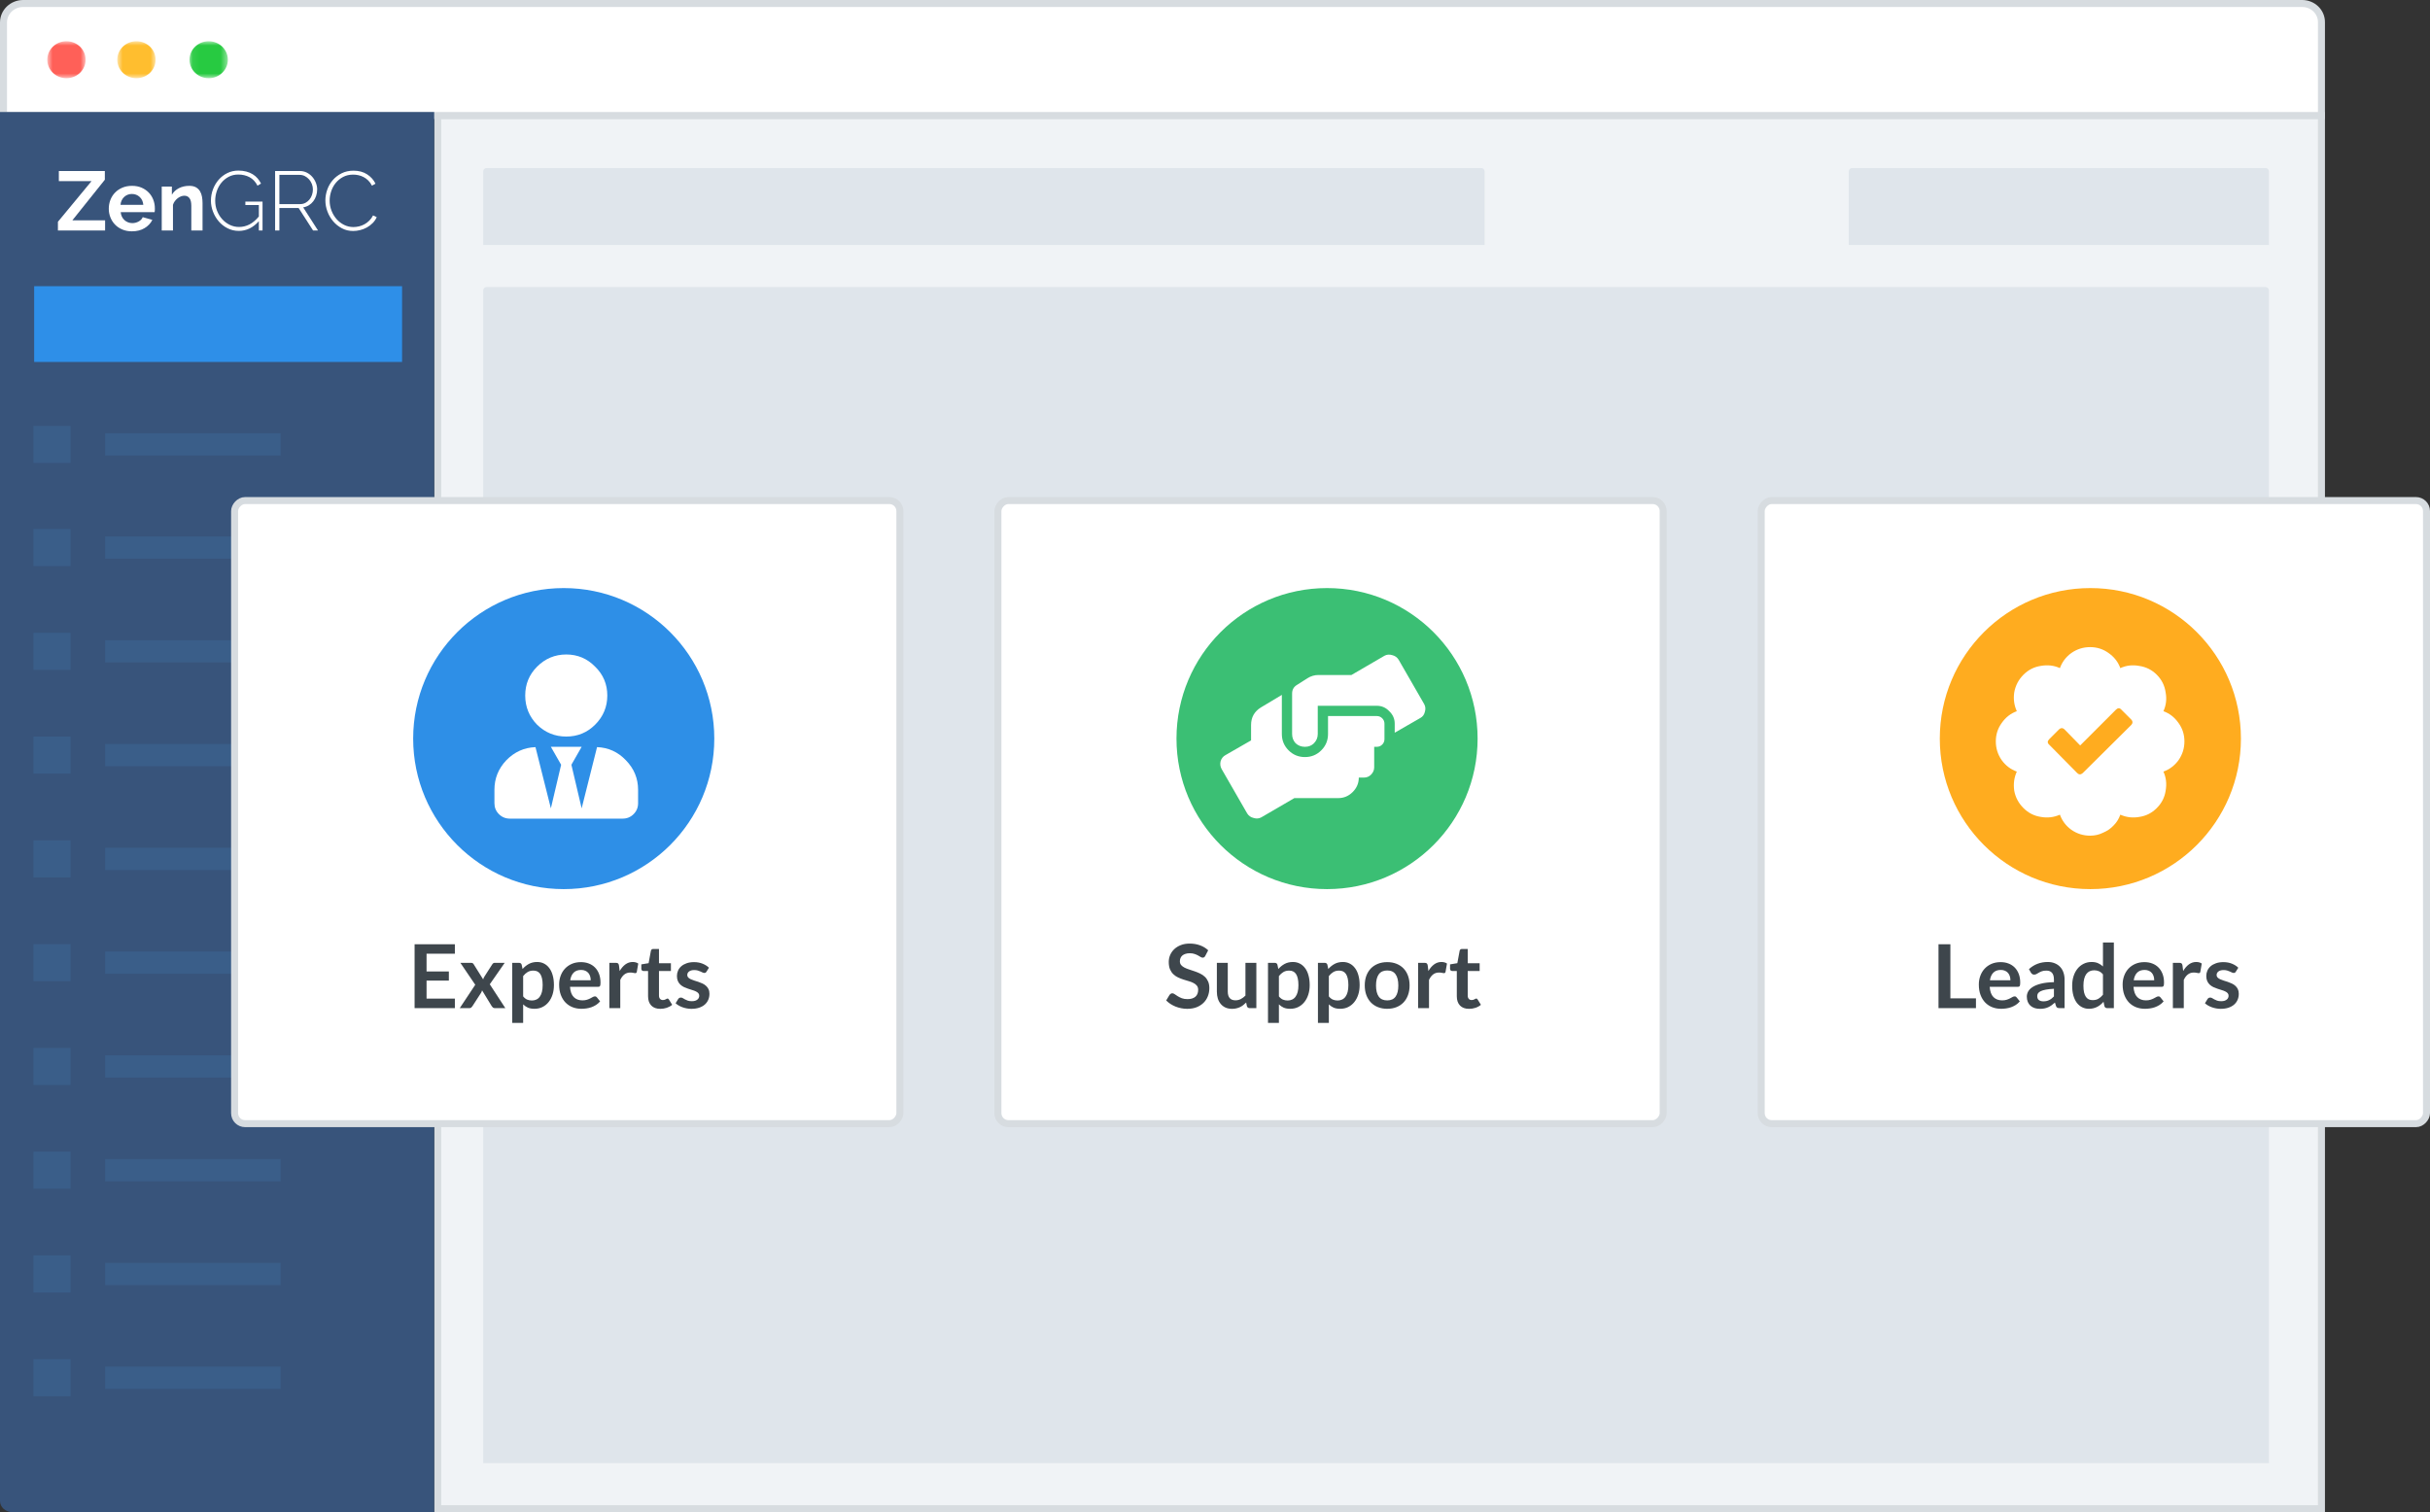 <?xml version="1.0" encoding="UTF-8"?> <svg xmlns="http://www.w3.org/2000/svg" width="347" height="216" viewBox="0 0 347 216" fill="none"><rect x="0" y="0" width="347" height="216" fill="#333333" stroke="none"/><rect x="62.5" y="16.5" width="269" height="199" fill="#F0F3F6" stroke="#D7DCE0"></rect><path fill-rule="evenodd" clip-rule="evenodd" d="M69 24.49C69 24.22 69.219 24 69.49 24H211.51C211.781 24 212 24.22 212 24.49V35H69V24.49Z" fill="#DFE5EB"></path><path fill-rule="evenodd" clip-rule="evenodd" d="M264 24.49C264 24.22 264.219 24 264.49 24H323.51C323.781 24 324 24.22 324 24.49V35H264V24.49Z" fill="#DFE5EB"></path><path fill-rule="evenodd" clip-rule="evenodd" d="M69 41.49C69 41.219 69.219 41 69.49 41H323.51C323.781 41 324 41.219 324 41.49V209H69V41.49Z" fill="#DFE5EB"></path><path d="M331 16.5H331.5V16V3.153C331.5 1.667 330.249 0.5 328.752 0.5H3.301C1.775 0.5 0.5 1.69 0.5 3.204V16V16.5H1H331Z" fill="white" stroke="#D7DCE0"></path><mask id="mask0" maskUnits="userSpaceOnUse" x="6" y="5" width="7" height="7"><path fill-rule="evenodd" clip-rule="evenodd" d="M6.752 5.891H12.226V11.171H6.752V5.891Z" fill="white"></path></mask><g mask="url(#mask0)"><path fill-rule="evenodd" clip-rule="evenodd" d="M12.226 8.531C12.226 9.989 11 11.171 9.489 11.171C7.977 11.171 6.752 9.989 6.752 8.531C6.752 7.073 7.977 5.891 9.489 5.891C11 5.891 12.226 7.073 12.226 8.531Z" fill="#FF6058"></path></g><mask id="mask1" maskUnits="userSpaceOnUse" x="16" y="5" width="7" height="7"><path fill-rule="evenodd" clip-rule="evenodd" d="M16.745 5.891H22.219V11.171H16.745V5.891Z" fill="white"></path></mask><g mask="url(#mask1)"><path fill-rule="evenodd" clip-rule="evenodd" d="M22.219 8.531C22.219 9.989 20.993 11.171 19.482 11.171C17.97 11.171 16.745 9.989 16.745 8.531C16.745 7.073 17.97 5.891 19.482 5.891C20.993 5.891 22.219 7.073 22.219 8.531Z" fill="#FFBE2F"></path></g><mask id="mask2" maskUnits="userSpaceOnUse" x="27" y="5" width="6" height="7"><path fill-rule="evenodd" clip-rule="evenodd" d="M27.063 5.891H32.537V11.171H27.063V5.891Z" fill="white"></path></mask><g mask="url(#mask2)"><path fill-rule="evenodd" clip-rule="evenodd" d="M32.537 8.531C32.537 9.989 31.312 11.171 29.8 11.171C28.289 11.171 27.063 9.989 27.063 8.531C27.063 7.073 28.289 5.891 29.8 5.891C31.312 5.891 32.537 7.073 32.537 8.531Z" fill="#27CA41"></path></g><path fill-rule="evenodd" clip-rule="evenodd" d="M62 216H1.802C0.807 216 0 215.288 0 214.411V16H62V216Z" fill="#38547B"></path><path fill-rule="evenodd" clip-rule="evenodd" d="M4.877 51.699H57.416V40.88H4.877V51.699Z" fill="#2E8FE8"></path><path fill-rule="evenodd" clip-rule="evenodd" d="M15.014 79.801H40.072V76.625H15.014V79.801Z" fill="#3A5E89"></path><path fill-rule="evenodd" clip-rule="evenodd" d="M15.014 94.624H40.072V91.448H15.014V94.624Z" fill="#3A5E89"></path><path fill-rule="evenodd" clip-rule="evenodd" d="M4.78 95.683H10.073V90.389H4.78V95.683Z" fill="#3A5E89"></path><path fill-rule="evenodd" clip-rule="evenodd" d="M4.78 80.86H10.073V75.566H4.78V80.86Z" fill="#3A5E89"></path><path fill-rule="evenodd" clip-rule="evenodd" d="M15.014 65.062H40.072V61.886H15.014V65.062Z" fill="#3A5E89"></path><path fill-rule="evenodd" clip-rule="evenodd" d="M4.78 66.121H10.073V60.827H4.78V66.121Z" fill="#3A5E89"></path><path fill-rule="evenodd" clip-rule="evenodd" d="M15.014 109.447H40.072V106.27H15.014V109.447Z" fill="#3A5E89"></path><path fill-rule="evenodd" clip-rule="evenodd" d="M15.014 124.27H40.072V121.093H15.014V124.27Z" fill="#3A5E89"></path><path fill-rule="evenodd" clip-rule="evenodd" d="M4.78 125.328H10.073V120.034H4.78V125.328Z" fill="#3A5E89"></path><path fill-rule="evenodd" clip-rule="evenodd" d="M4.78 110.506H10.073V105.212H4.78V110.506Z" fill="#3A5E89"></path><path fill-rule="evenodd" clip-rule="evenodd" d="M15.014 139.092H40.072V135.916H15.014V139.092Z" fill="#3A5E89"></path><path fill-rule="evenodd" clip-rule="evenodd" d="M15.014 153.915H40.072V150.739H15.014V153.915Z" fill="#3A5E89"></path><path fill-rule="evenodd" clip-rule="evenodd" d="M4.78 154.974H10.073V149.68H4.78V154.974Z" fill="#3A5E89"></path><path fill-rule="evenodd" clip-rule="evenodd" d="M4.78 140.151H10.073V134.857H4.78V140.151Z" fill="#3A5E89"></path><path fill-rule="evenodd" clip-rule="evenodd" d="M15.014 168.738H40.072V165.562H15.014V168.738Z" fill="#3A5E89"></path><path fill-rule="evenodd" clip-rule="evenodd" d="M15.014 183.561H40.072V180.385H15.014V183.561Z" fill="#3A5E89"></path><path fill-rule="evenodd" clip-rule="evenodd" d="M4.78 184.62H10.073V179.326H4.78V184.62Z" fill="#3A5E89"></path><path fill-rule="evenodd" clip-rule="evenodd" d="M15.014 198.384H40.072V195.208H15.014V198.384Z" fill="#3A5E89"></path><path fill-rule="evenodd" clip-rule="evenodd" d="M4.78 199.443H10.073V194.149H4.78V199.443Z" fill="#3A5E89"></path><path fill-rule="evenodd" clip-rule="evenodd" d="M4.78 169.797H10.073V164.503H4.78V169.797Z" fill="#3A5E89"></path><path fill-rule="evenodd" clip-rule="evenodd" d="M8.271 31.678L13.069 25.875H8.403V24.427H14.972V25.672L10.329 31.475H15.008V32.922H8.271V31.678Z" fill="white"></path><path fill-rule="evenodd" clip-rule="evenodd" d="M20.464 29.261C20.424 28.791 20.251 28.414 19.944 28.131C19.637 27.847 19.263 27.706 18.825 27.706C18.61 27.706 18.408 27.744 18.221 27.819C18.033 27.895 17.867 28.001 17.724 28.136C17.581 28.272 17.463 28.436 17.371 28.627C17.279 28.818 17.225 29.03 17.209 29.261H20.464ZM18.837 33.042C18.334 33.042 17.88 32.956 17.473 32.785C17.066 32.614 16.719 32.38 16.432 32.085C16.145 31.79 15.923 31.447 15.768 31.056C15.612 30.665 15.535 30.254 15.535 29.824C15.535 29.377 15.61 28.956 15.762 28.561C15.913 28.166 16.132 27.819 16.42 27.52C16.707 27.221 17.056 26.984 17.467 26.808C17.878 26.633 18.338 26.545 18.849 26.545C19.359 26.545 19.816 26.633 20.219 26.808C20.622 26.984 20.964 27.219 21.248 27.514C21.531 27.809 21.746 28.153 21.894 28.543C22.041 28.934 22.115 29.341 22.115 29.764C22.115 29.867 22.113 29.967 22.109 30.063C22.105 30.159 22.095 30.238 22.079 30.302H17.234C17.258 30.55 17.317 30.769 17.413 30.96C17.509 31.152 17.633 31.315 17.784 31.451C17.935 31.586 18.107 31.69 18.299 31.762C18.49 31.834 18.689 31.869 18.897 31.869C19.216 31.869 19.517 31.792 19.8 31.636C20.083 31.481 20.276 31.276 20.381 31.02L21.756 31.403C21.525 31.881 21.156 32.275 20.65 32.582C20.143 32.889 19.539 33.042 18.837 33.042Z" fill="white"></path><path fill-rule="evenodd" clip-rule="evenodd" d="M28.923 32.922H27.32V29.405C27.32 28.902 27.232 28.535 27.057 28.304C26.881 28.073 26.638 27.957 26.327 27.957C26.167 27.957 26.004 27.989 25.836 28.053C25.669 28.117 25.511 28.206 25.364 28.322C25.216 28.438 25.083 28.575 24.963 28.735C24.843 28.894 24.755 29.07 24.7 29.261V32.922H23.096V26.653H24.544V27.814C24.775 27.415 25.11 27.104 25.549 26.88C25.988 26.657 26.482 26.545 27.033 26.545C27.423 26.545 27.743 26.617 27.99 26.76C28.237 26.904 28.429 27.092 28.564 27.323C28.7 27.554 28.794 27.818 28.846 28.112C28.897 28.408 28.923 28.707 28.923 29.01V32.922Z" fill="white"></path><path fill-rule="evenodd" clip-rule="evenodd" d="M36.964 31.595C36.142 32.52 35.189 32.982 34.104 32.982C33.53 32.982 32.997 32.859 32.507 32.611C32.016 32.364 31.595 32.037 31.244 31.63C30.893 31.224 30.618 30.761 30.419 30.242C30.219 29.724 30.12 29.197 30.12 28.663C30.12 28.105 30.217 27.566 30.413 27.047C30.608 26.529 30.879 26.07 31.227 25.672C31.573 25.273 31.986 24.956 32.465 24.721C32.943 24.485 33.466 24.367 34.032 24.367C34.455 24.367 34.836 24.413 35.175 24.505C35.514 24.597 35.817 24.724 36.084 24.888C36.351 25.052 36.583 25.247 36.778 25.474C36.973 25.702 37.139 25.951 37.275 26.222L36.772 26.521C36.485 25.963 36.104 25.558 35.629 25.307C35.154 25.055 34.618 24.93 34.02 24.93C33.518 24.93 33.063 25.038 32.656 25.253C32.25 25.468 31.902 25.751 31.615 26.102C31.328 26.453 31.109 26.852 30.957 27.299C30.806 27.746 30.73 28.204 30.73 28.675C30.73 29.177 30.817 29.654 30.993 30.105C31.168 30.555 31.41 30.952 31.717 31.295C32.024 31.638 32.385 31.911 32.8 32.115C33.215 32.318 33.661 32.42 34.14 32.42C34.658 32.42 35.151 32.3 35.618 32.061C36.084 31.822 36.533 31.443 36.964 30.924V29.285H35.037V28.794H37.49V32.922H36.964V31.595Z" fill="white"></path><path fill-rule="evenodd" clip-rule="evenodd" d="M39.895 29.153H42.874C43.145 29.153 43.393 29.094 43.616 28.974C43.839 28.854 44.031 28.697 44.19 28.502C44.35 28.306 44.472 28.083 44.555 27.831C44.639 27.58 44.681 27.323 44.681 27.06C44.681 26.788 44.631 26.527 44.532 26.276C44.431 26.025 44.296 25.803 44.125 25.612C43.953 25.42 43.754 25.267 43.526 25.151C43.299 25.035 43.054 24.978 42.79 24.978H39.895V29.153ZM39.285 32.922V24.427H42.815C43.173 24.427 43.504 24.503 43.807 24.654C44.111 24.806 44.371 25.008 44.591 25.259C44.81 25.51 44.982 25.794 45.105 26.109C45.229 26.424 45.291 26.741 45.291 27.06C45.291 27.371 45.243 27.672 45.147 27.963C45.052 28.254 44.916 28.515 44.741 28.747C44.565 28.978 44.354 29.169 44.106 29.321C43.859 29.473 43.588 29.572 43.293 29.62L45.411 32.922H44.705L42.647 29.716H39.895V32.922H39.285Z" fill="white"></path><path fill-rule="evenodd" clip-rule="evenodd" d="M46.464 28.615C46.464 28.105 46.554 27.596 46.733 27.09C46.912 26.583 47.174 26.13 47.516 25.731C47.86 25.333 48.281 25.008 48.779 24.756C49.277 24.505 49.846 24.38 50.484 24.38C51.242 24.38 51.888 24.553 52.422 24.9C52.957 25.247 53.355 25.692 53.619 26.234L53.116 26.521C52.965 26.226 52.787 25.979 52.584 25.779C52.38 25.58 52.161 25.418 51.925 25.295C51.691 25.171 51.445 25.082 51.19 25.025C50.935 24.97 50.683 24.942 50.436 24.942C49.894 24.942 49.415 25.052 49 25.271C48.586 25.49 48.234 25.776 47.947 26.126C47.66 26.477 47.443 26.874 47.295 27.317C47.148 27.76 47.074 28.204 47.074 28.651C47.074 29.154 47.161 29.632 47.337 30.087C47.513 30.541 47.752 30.942 48.055 31.289C48.358 31.636 48.717 31.914 49.132 32.121C49.547 32.328 49.993 32.432 50.472 32.432C50.727 32.432 50.99 32.4 51.261 32.336C51.533 32.272 51.792 32.173 52.039 32.037C52.287 31.902 52.518 31.728 52.733 31.517C52.949 31.305 53.128 31.056 53.272 30.769L53.798 31.02C53.655 31.339 53.459 31.622 53.212 31.869C52.965 32.117 52.69 32.324 52.387 32.492C52.083 32.659 51.762 32.785 51.423 32.869C51.084 32.953 50.751 32.995 50.424 32.995C49.842 32.995 49.309 32.867 48.827 32.611C48.344 32.356 47.927 32.023 47.577 31.612C47.225 31.202 46.952 30.735 46.757 30.212C46.561 29.69 46.464 29.157 46.464 28.615Z" fill="white"></path><rect x="-0.5" y="0.5" width="95" height="89" rx="1.5" transform="matrix(-1 8.74228e-08 1.42686e-07 1 346 71)" fill="white" stroke="#D7DCE0"></rect><circle cx="298.5" cy="105.5" r="21.5" fill="#FFAC1F"></circle><path d="M311.091 103.27C311.652 104.042 311.932 104.919 311.932 105.9C311.932 106.882 311.652 107.777 311.091 108.583C310.529 109.355 309.811 109.898 308.934 110.214C309.32 111.055 309.425 111.967 309.249 112.949C309.109 113.896 308.688 114.72 307.987 115.421C307.286 116.123 306.462 116.544 305.515 116.684C304.568 116.859 303.656 116.754 302.779 116.368C302.569 116.964 302.253 117.473 301.833 117.894C301.412 118.35 300.903 118.7 300.307 118.946C299.746 119.226 299.132 119.367 298.466 119.367C297.484 119.367 296.59 119.086 295.783 118.525C295.012 117.964 294.468 117.245 294.153 116.368C293.276 116.754 292.364 116.859 291.417 116.684C290.471 116.544 289.646 116.123 288.945 115.421C288.244 114.72 287.805 113.896 287.63 112.949C287.49 111.967 287.613 111.055 287.998 110.214C287.122 109.898 286.403 109.355 285.842 108.583C285.28 107.777 285 106.882 285 105.9C285 104.919 285.28 104.042 285.842 103.27C286.403 102.464 287.122 101.903 287.998 101.587C287.613 100.745 287.49 99.851 287.63 98.904C287.805 97.922 288.244 97.081 288.945 96.379C289.646 95.678 290.471 95.257 291.417 95.117C292.399 94.942 293.311 95.047 294.153 95.433C294.468 94.556 295.012 93.837 295.783 93.276C296.59 92.715 297.484 92.434 298.466 92.434C299.448 92.434 300.325 92.715 301.096 93.276C301.903 93.837 302.464 94.556 302.779 95.433C303.621 95.047 304.515 94.942 305.462 95.117C306.444 95.257 307.286 95.678 307.987 96.379C308.688 97.081 309.109 97.922 309.249 98.904C309.425 99.851 309.32 100.745 308.934 101.587C309.811 101.903 310.529 102.464 311.091 103.27ZM304.305 103.586C304.585 103.305 304.585 103.025 304.305 102.744L302.937 101.377C302.692 101.096 302.429 101.096 302.148 101.377L297.046 106.479L294.837 104.217C294.556 103.937 294.275 103.937 293.995 104.217L292.627 105.585C292.347 105.865 292.347 106.128 292.627 106.374L296.625 110.424C296.87 110.67 297.133 110.67 297.414 110.424L304.305 103.586Z" fill="white"></path><path d="M278.512 142.6H282.164V144H276.815V134.88H278.512V142.6ZM285.684 137.428C286.091 137.428 286.466 137.493 286.806 137.624C287.151 137.754 287.447 137.945 287.696 138.197C287.944 138.446 288.137 138.752 288.276 139.118C288.415 139.48 288.484 139.894 288.484 140.361C288.484 140.479 288.478 140.577 288.465 140.657C288.457 140.733 288.438 140.794 288.408 140.84C288.383 140.882 288.347 140.914 288.301 140.935C288.255 140.952 288.196 140.96 288.124 140.96H284.126C284.172 141.624 284.351 142.112 284.662 142.423C284.973 142.734 285.385 142.89 285.898 142.89C286.15 142.89 286.367 142.861 286.548 142.802C286.733 142.743 286.892 142.678 287.027 142.606C287.166 142.535 287.286 142.469 287.386 142.411C287.492 142.352 287.592 142.322 287.689 142.322C287.752 142.322 287.807 142.335 287.853 142.36C287.899 142.385 287.939 142.421 287.973 142.467L288.427 143.035C288.255 143.237 288.061 143.407 287.847 143.546C287.632 143.68 287.407 143.79 287.172 143.874C286.941 143.954 286.703 144.011 286.459 144.044C286.22 144.078 285.986 144.095 285.759 144.095C285.309 144.095 284.891 144.021 284.504 143.874C284.117 143.722 283.781 143.502 283.495 143.212C283.209 142.917 282.984 142.556 282.82 142.127C282.656 141.694 282.574 141.193 282.574 140.626C282.574 140.184 282.646 139.77 282.789 139.383C282.932 138.992 283.135 138.654 283.4 138.368C283.669 138.078 283.995 137.848 284.378 137.68C284.765 137.512 285.2 137.428 285.684 137.428ZM285.715 138.544C285.261 138.544 284.906 138.673 284.649 138.929C284.393 139.186 284.229 139.549 284.157 140.02H287.084C287.084 139.818 287.056 139.629 287.002 139.453C286.947 139.272 286.863 139.114 286.749 138.98C286.636 138.845 286.493 138.74 286.321 138.664C286.148 138.584 285.946 138.544 285.715 138.544ZM294.819 144H294.118C293.971 144 293.856 143.979 293.772 143.937C293.687 143.891 293.624 143.8 293.582 143.666L293.444 143.205C293.28 143.352 293.118 143.483 292.958 143.596C292.802 143.706 292.64 143.798 292.472 143.874C292.304 143.95 292.125 144.006 291.936 144.044C291.747 144.082 291.537 144.101 291.305 144.101C291.032 144.101 290.78 144.065 290.549 143.994C290.317 143.918 290.118 143.807 289.949 143.659C289.785 143.512 289.657 143.329 289.565 143.111C289.472 142.892 289.426 142.638 289.426 142.348C289.426 142.104 289.489 141.864 289.615 141.629C289.745 141.389 289.96 141.174 290.258 140.985C290.557 140.792 290.954 140.632 291.451 140.506C291.947 140.38 292.563 140.308 293.298 140.291V139.913C293.298 139.48 293.206 139.16 293.021 138.954C292.84 138.744 292.575 138.639 292.226 138.639C291.974 138.639 291.764 138.668 291.596 138.727C291.427 138.786 291.28 138.853 291.154 138.929C291.032 139.001 290.919 139.066 290.813 139.125C290.708 139.183 290.593 139.213 290.467 139.213C290.361 139.213 290.271 139.186 290.195 139.131C290.12 139.076 290.059 139.009 290.012 138.929L289.729 138.431C290.473 137.75 291.371 137.409 292.422 137.409C292.8 137.409 293.137 137.472 293.431 137.598C293.729 137.72 293.982 137.893 294.188 138.115C294.394 138.334 294.549 138.597 294.655 138.904C294.764 139.211 294.819 139.547 294.819 139.913V144ZM291.791 143.029C291.951 143.029 292.098 143.014 292.233 142.985C292.367 142.955 292.493 142.911 292.611 142.852C292.733 142.793 292.849 142.722 292.958 142.638C293.071 142.549 293.185 142.446 293.298 142.329V141.237C292.844 141.259 292.464 141.298 292.157 141.357C291.854 141.412 291.61 141.483 291.425 141.572C291.24 141.66 291.108 141.763 291.028 141.881C290.952 141.999 290.914 142.127 290.914 142.266C290.914 142.539 290.994 142.734 291.154 142.852C291.318 142.97 291.53 143.029 291.791 143.029ZM300.904 144C300.702 144 300.57 143.905 300.507 143.716L300.381 143.092C300.246 143.243 300.105 143.38 299.958 143.502C299.811 143.624 299.651 143.729 299.479 143.817C299.31 143.905 299.128 143.973 298.93 144.019C298.737 144.069 298.526 144.095 298.299 144.095C297.946 144.095 297.622 144.021 297.328 143.874C297.034 143.727 296.779 143.514 296.565 143.237C296.355 142.955 296.191 142.608 296.073 142.196C295.959 141.784 295.903 141.313 295.903 140.783C295.903 140.304 295.968 139.858 296.098 139.446C296.228 139.034 296.416 138.677 296.659 138.374C296.903 138.071 297.195 137.836 297.536 137.668C297.877 137.495 298.259 137.409 298.684 137.409C299.046 137.409 299.355 137.468 299.611 137.586C299.868 137.699 300.097 137.853 300.299 138.046V134.628H301.856V144H300.904ZM298.829 142.858C299.153 142.858 299.428 142.791 299.655 142.657C299.882 142.522 300.097 142.331 300.299 142.083V139.181C300.122 138.967 299.929 138.816 299.718 138.727C299.512 138.639 299.289 138.595 299.05 138.595C298.814 138.595 298.6 138.639 298.406 138.727C298.217 138.816 298.055 138.95 297.921 139.131C297.79 139.308 297.69 139.535 297.618 139.812C297.547 140.085 297.511 140.409 297.511 140.783C297.511 141.162 297.54 141.483 297.599 141.748C297.662 142.009 297.751 142.223 297.864 142.392C297.978 142.556 298.116 142.676 298.28 142.751C298.444 142.823 298.627 142.858 298.829 142.858ZM306.219 137.428C306.626 137.428 307.001 137.493 307.341 137.624C307.686 137.754 307.983 137.945 308.231 138.197C308.479 138.446 308.672 138.752 308.811 139.118C308.95 139.48 309.019 139.894 309.019 140.361C309.019 140.479 309.013 140.577 309 140.657C308.992 140.733 308.973 140.794 308.943 140.84C308.918 140.882 308.882 140.914 308.836 140.935C308.79 140.952 308.731 140.96 308.659 140.96H304.661C304.707 141.624 304.886 142.112 305.197 142.423C305.508 142.734 305.92 142.89 306.433 142.89C306.685 142.89 306.902 142.861 307.083 142.802C307.268 142.743 307.427 142.678 307.562 142.606C307.701 142.535 307.821 142.469 307.922 142.411C308.027 142.352 308.128 142.322 308.224 142.322C308.287 142.322 308.342 142.335 308.388 142.36C308.435 142.385 308.474 142.421 308.508 142.467L308.962 143.035C308.79 143.237 308.596 143.407 308.382 143.546C308.168 143.68 307.943 143.79 307.707 143.874C307.476 143.954 307.238 144.011 306.994 144.044C306.755 144.078 306.521 144.095 306.294 144.095C305.844 144.095 305.426 144.021 305.039 143.874C304.652 143.722 304.316 143.502 304.03 143.212C303.744 142.917 303.519 142.556 303.355 142.127C303.191 141.694 303.109 141.193 303.109 140.626C303.109 140.184 303.181 139.77 303.324 139.383C303.467 138.992 303.671 138.654 303.935 138.368C304.205 138.078 304.53 137.848 304.913 137.68C305.3 137.512 305.735 137.428 306.219 137.428ZM306.25 138.544C305.796 138.544 305.441 138.673 305.184 138.929C304.928 139.186 304.764 139.549 304.692 140.02H307.619C307.619 139.818 307.591 139.629 307.537 139.453C307.482 139.272 307.398 139.114 307.285 138.98C307.171 138.845 307.028 138.74 306.856 138.664C306.683 138.584 306.481 138.544 306.25 138.544ZM310.283 144V137.529H311.197C311.357 137.529 311.468 137.558 311.531 137.617C311.595 137.676 311.637 137.777 311.658 137.92L311.752 138.702C311.983 138.303 312.255 137.987 312.566 137.756C312.877 137.525 313.226 137.409 313.613 137.409C313.932 137.409 314.197 137.483 314.408 137.63L314.206 138.797C314.193 138.872 314.166 138.927 314.124 138.961C314.082 138.99 314.025 139.005 313.953 139.005C313.89 139.005 313.804 138.99 313.695 138.961C313.585 138.931 313.44 138.916 313.26 138.916C312.936 138.916 312.658 139.007 312.427 139.188C312.196 139.364 312 139.625 311.841 139.97V144H310.283ZM319.273 138.79C319.231 138.858 319.187 138.906 319.14 138.935C319.094 138.961 319.035 138.973 318.964 138.973C318.888 138.973 318.806 138.952 318.718 138.91C318.634 138.868 318.535 138.822 318.421 138.771C318.308 138.717 318.178 138.668 318.03 138.626C317.887 138.584 317.717 138.563 317.519 138.563C317.213 138.563 316.971 138.628 316.794 138.759C316.618 138.889 316.529 139.059 316.529 139.27C316.529 139.408 316.573 139.526 316.662 139.623C316.754 139.715 316.874 139.797 317.021 139.869C317.173 139.94 317.343 140.005 317.532 140.064C317.721 140.119 317.915 140.18 318.112 140.247C318.31 140.315 318.503 140.392 318.693 140.481C318.882 140.565 319.05 140.674 319.197 140.809C319.349 140.939 319.468 141.097 319.557 141.282C319.649 141.467 319.695 141.689 319.695 141.95C319.695 142.261 319.639 142.549 319.525 142.814C319.412 143.075 319.246 143.302 319.027 143.495C318.808 143.685 318.537 143.834 318.213 143.943C317.894 144.048 317.526 144.101 317.11 144.101C316.887 144.101 316.668 144.08 316.454 144.038C316.243 144 316.039 143.945 315.842 143.874C315.648 143.802 315.468 143.718 315.299 143.622C315.135 143.525 314.99 143.42 314.864 143.306L315.224 142.713C315.27 142.642 315.325 142.587 315.388 142.549C315.451 142.512 315.531 142.493 315.627 142.493C315.724 142.493 315.814 142.52 315.899 142.575C315.987 142.629 316.088 142.688 316.201 142.751C316.315 142.814 316.447 142.873 316.599 142.928C316.754 142.982 316.95 143.01 317.185 143.01C317.37 143.01 317.528 142.989 317.658 142.947C317.793 142.9 317.902 142.842 317.986 142.77C318.075 142.699 318.138 142.617 318.175 142.524C318.217 142.427 318.238 142.329 318.238 142.228C318.238 142.076 318.192 141.952 318.1 141.856C318.011 141.759 317.892 141.675 317.74 141.603C317.593 141.532 317.423 141.469 317.229 141.414C317.04 141.355 316.845 141.292 316.643 141.225C316.445 141.158 316.25 141.08 316.056 140.992C315.867 140.899 315.697 140.783 315.545 140.645C315.398 140.506 315.278 140.336 315.186 140.134C315.098 139.932 315.053 139.688 315.053 139.402C315.053 139.137 315.106 138.885 315.211 138.645C315.316 138.406 315.47 138.197 315.671 138.021C315.878 137.84 316.132 137.697 316.435 137.592C316.742 137.483 317.095 137.428 317.494 137.428C317.94 137.428 318.346 137.502 318.712 137.649C319.077 137.796 319.382 137.989 319.626 138.229L319.273 138.79Z" fill="#3E464C"></path><rect x="-0.5" y="0.5" width="95" height="89" rx="1.5" transform="matrix(-1 8.74228e-08 1.42686e-07 1 237 71)" fill="white" stroke="#D7DCE0"></rect><circle cx="189.5" cy="105.5" r="21.5" fill="#3BBF74"></circle><path d="M196.6 102.278C196.905 102.278 197.164 102.385 197.378 102.598C197.592 102.812 197.699 103.071 197.699 103.377V105.575C197.699 105.88 197.592 106.139 197.378 106.353C197.164 106.567 196.905 106.674 196.6 106.674H196.233V109.604C196.233 110.001 196.081 110.352 195.775 110.657C195.501 110.932 195.165 111.069 194.768 111.069H194.035C194.035 111.863 193.745 112.55 193.165 113.13C192.585 113.71 191.899 114 191.105 114H184.832L180.115 116.747C179.779 116.931 179.413 116.961 179.016 116.839C178.619 116.747 178.314 116.534 178.1 116.198L174.437 109.833C174.254 109.497 174.208 109.131 174.3 108.734C174.422 108.337 174.651 108.047 174.987 107.864L178.65 105.758V103.56C178.65 102.461 179.123 101.621 180.069 101.041L183.046 99.255V104.842C183.046 105.758 183.366 106.536 184.007 107.177C184.648 107.818 185.427 108.139 186.343 108.139C187.258 108.139 188.037 107.818 188.678 107.177C189.319 106.536 189.64 105.758 189.64 104.842V102.278H196.6ZM203.377 100.583C203.56 100.919 203.59 101.286 203.468 101.682C203.377 102.079 203.163 102.369 202.827 102.552L199.164 104.659V103.377C199.164 102.675 198.904 102.079 198.385 101.591C197.897 101.072 197.302 100.812 196.6 100.812H188.174V104.842C188.174 105.361 187.991 105.804 187.625 106.17C187.289 106.506 186.862 106.674 186.343 106.674C185.824 106.674 185.381 106.506 185.015 106.17C184.679 105.804 184.511 105.361 184.511 104.842V99.072C184.511 98.523 184.74 98.111 185.198 97.836L186.709 96.874C187.197 96.569 187.716 96.416 188.266 96.416H192.982L197.699 93.669C198.034 93.486 198.401 93.455 198.798 93.578C199.194 93.669 199.5 93.883 199.713 94.219L203.377 100.583Z" fill="white"></path><path d="M172.112 136.539C172.066 136.631 172.011 136.696 171.948 136.734C171.889 136.772 171.818 136.791 171.733 136.791C171.649 136.791 171.555 136.759 171.45 136.696C171.344 136.629 171.22 136.556 171.077 136.476C170.935 136.396 170.766 136.324 170.573 136.261C170.384 136.194 170.159 136.16 169.898 136.16C169.663 136.16 169.457 136.19 169.28 136.249C169.108 136.303 168.96 136.381 168.838 136.482C168.721 136.583 168.632 136.705 168.574 136.848C168.515 136.986 168.485 137.14 168.485 137.308C168.485 137.523 168.544 137.701 168.662 137.844C168.784 137.987 168.944 138.109 169.141 138.21C169.339 138.311 169.564 138.401 169.816 138.481C170.068 138.561 170.325 138.647 170.586 138.74C170.85 138.828 171.109 138.933 171.361 139.055C171.614 139.173 171.839 139.324 172.036 139.509C172.234 139.69 172.391 139.913 172.509 140.178C172.631 140.443 172.692 140.764 172.692 141.143C172.692 141.555 172.621 141.942 172.478 142.303C172.339 142.661 172.133 142.974 171.86 143.243C171.59 143.508 171.26 143.718 170.869 143.874C170.478 144.025 170.031 144.101 169.526 144.101C169.236 144.101 168.95 144.071 168.668 144.013C168.386 143.958 168.115 143.878 167.855 143.773C167.598 143.668 167.356 143.542 167.129 143.395C166.906 143.247 166.707 143.083 166.53 142.903L167.022 142.089C167.068 142.03 167.123 141.982 167.186 141.944C167.253 141.902 167.327 141.881 167.407 141.881C167.512 141.881 167.625 141.925 167.747 142.013C167.869 142.097 168.012 142.192 168.176 142.297C168.344 142.402 168.54 142.499 168.763 142.587C168.99 142.671 169.261 142.713 169.576 142.713C170.06 142.713 170.434 142.6 170.699 142.373C170.964 142.142 171.096 141.811 171.096 141.383C171.096 141.143 171.035 140.947 170.914 140.796C170.796 140.645 170.638 140.518 170.44 140.418C170.243 140.312 170.018 140.224 169.766 140.153C169.513 140.081 169.257 140.003 168.996 139.919C168.735 139.835 168.479 139.734 168.227 139.617C167.974 139.499 167.749 139.345 167.552 139.156C167.354 138.967 167.194 138.731 167.072 138.45C166.955 138.164 166.896 137.813 166.896 137.396C166.896 137.064 166.961 136.741 167.091 136.425C167.226 136.11 167.419 135.83 167.672 135.586C167.928 135.342 168.241 135.147 168.611 135C168.981 134.853 169.404 134.779 169.879 134.779C170.417 134.779 170.914 134.863 171.368 135.031C171.822 135.199 172.209 135.435 172.528 135.738L172.112 136.539ZM175.324 137.529V141.641C175.324 142.036 175.414 142.343 175.595 142.562C175.78 142.776 176.055 142.884 176.421 142.884C176.69 142.884 176.943 142.825 177.178 142.707C177.414 142.585 177.636 142.419 177.847 142.209V137.529H179.405V144H178.452C178.25 144 178.118 143.905 178.055 143.716L177.948 143.199C177.813 143.334 177.674 143.458 177.531 143.571C177.388 143.68 177.235 143.775 177.071 143.855C176.911 143.931 176.737 143.989 176.547 144.032C176.362 144.078 176.163 144.101 175.948 144.101C175.595 144.101 175.282 144.042 175.009 143.924C174.739 143.802 174.512 143.632 174.327 143.413C174.142 143.195 174.001 142.936 173.905 142.638C173.812 142.335 173.766 142.003 173.766 141.641V137.529H175.324ZM181.068 146.113V137.529H182.02C182.121 137.529 182.207 137.552 182.279 137.598C182.35 137.645 182.397 137.716 182.418 137.813L182.544 138.412C182.804 138.113 183.103 137.872 183.439 137.687C183.78 137.502 184.177 137.409 184.631 137.409C184.985 137.409 185.306 137.483 185.596 137.63C185.891 137.777 186.143 137.991 186.353 138.273C186.568 138.551 186.732 138.895 186.845 139.308C186.963 139.715 187.022 140.184 187.022 140.714C187.022 141.198 186.957 141.645 186.826 142.057C186.696 142.469 186.509 142.827 186.265 143.13C186.025 143.432 185.733 143.67 185.388 143.842C185.048 144.011 184.665 144.095 184.24 144.095C183.875 144.095 183.563 144.04 183.307 143.931C183.055 143.817 182.828 143.662 182.626 143.464V146.113H181.068ZM184.095 138.639C183.772 138.639 183.494 138.708 183.263 138.847C183.036 138.982 182.823 139.173 182.626 139.421V142.322C182.802 142.541 182.994 142.694 183.2 142.783C183.41 142.867 183.635 142.909 183.875 142.909C184.11 142.909 184.322 142.865 184.512 142.776C184.705 142.688 184.867 142.554 184.997 142.373C185.132 142.192 185.235 141.965 185.306 141.692C185.378 141.414 185.413 141.088 185.413 140.714C185.413 140.336 185.382 140.016 185.319 139.755C185.26 139.49 185.174 139.276 185.06 139.112C184.947 138.948 184.808 138.828 184.644 138.752C184.484 138.677 184.301 138.639 184.095 138.639ZM188.2 146.113V137.529H189.153C189.254 137.529 189.34 137.552 189.411 137.598C189.483 137.645 189.529 137.716 189.55 137.813L189.676 138.412C189.937 138.113 190.235 137.872 190.572 137.687C190.912 137.502 191.31 137.409 191.764 137.409C192.117 137.409 192.439 137.483 192.729 137.63C193.023 137.777 193.275 137.991 193.486 138.273C193.7 138.551 193.864 138.895 193.978 139.308C194.095 139.715 194.154 140.184 194.154 140.714C194.154 141.198 194.089 141.645 193.959 142.057C193.828 142.469 193.641 142.827 193.397 143.13C193.158 143.432 192.865 143.67 192.521 143.842C192.18 144.011 191.797 144.095 191.373 144.095C191.007 144.095 190.696 144.04 190.439 143.931C190.187 143.817 189.96 143.662 189.758 143.464V146.113H188.2ZM191.228 138.639C190.904 138.639 190.626 138.708 190.395 138.847C190.168 138.982 189.956 139.173 189.758 139.421V142.322C189.935 142.541 190.126 142.694 190.332 142.783C190.542 142.867 190.767 142.909 191.007 142.909C191.242 142.909 191.455 142.865 191.644 142.776C191.837 142.688 191.999 142.554 192.13 142.373C192.264 142.192 192.367 141.965 192.439 141.692C192.51 141.414 192.546 141.088 192.546 140.714C192.546 140.336 192.514 140.016 192.451 139.755C192.392 139.49 192.306 139.276 192.193 139.112C192.079 138.948 191.94 138.828 191.776 138.752C191.617 138.677 191.434 138.639 191.228 138.639ZM198.095 137.428C198.579 137.428 199.016 137.506 199.407 137.661C199.802 137.817 200.139 138.038 200.416 138.324C200.694 138.61 200.908 138.959 201.06 139.371C201.211 139.783 201.287 140.243 201.287 140.752C201.287 141.265 201.211 141.727 201.06 142.139C200.908 142.551 200.694 142.903 200.416 143.193C200.139 143.483 199.802 143.706 199.407 143.861C199.016 144.017 198.579 144.095 198.095 144.095C197.612 144.095 197.172 144.017 196.777 143.861C196.382 143.706 196.043 143.483 195.762 143.193C195.484 142.903 195.268 142.551 195.112 142.139C194.961 141.727 194.885 141.265 194.885 140.752C194.885 140.243 194.961 139.783 195.112 139.371C195.268 138.959 195.484 138.61 195.762 138.324C196.043 138.038 196.382 137.817 196.777 137.661C197.172 137.506 197.612 137.428 198.095 137.428ZM198.095 142.896C198.634 142.896 199.031 142.715 199.287 142.354C199.548 141.992 199.678 141.462 199.678 140.764C199.678 140.066 199.548 139.535 199.287 139.169C199.031 138.803 198.634 138.62 198.095 138.62C197.549 138.62 197.145 138.805 196.884 139.175C196.624 139.541 196.493 140.071 196.493 140.764C196.493 141.458 196.624 141.988 196.884 142.354C197.145 142.715 197.549 142.896 198.095 142.896ZM202.502 144V137.529H203.417C203.577 137.529 203.688 137.558 203.751 137.617C203.814 137.676 203.856 137.777 203.877 137.92L203.972 138.702C204.203 138.303 204.474 137.987 204.785 137.756C205.097 137.525 205.446 137.409 205.832 137.409C206.152 137.409 206.417 137.483 206.627 137.63L206.425 138.797C206.413 138.872 206.385 138.927 206.343 138.961C206.301 138.99 206.244 139.005 206.173 139.005C206.11 139.005 206.024 138.99 205.914 138.961C205.805 138.931 205.66 138.916 205.479 138.916C205.155 138.916 204.878 139.007 204.647 139.188C204.415 139.364 204.22 139.625 204.06 139.97V144H202.502ZM209.777 144.101C209.218 144.101 208.787 143.943 208.484 143.628C208.181 143.308 208.03 142.869 208.03 142.31V138.696H207.374C207.29 138.696 207.216 138.668 207.153 138.614C207.094 138.559 207.065 138.477 207.065 138.368V137.75L208.105 137.579L208.433 135.813C208.45 135.729 208.488 135.664 208.547 135.618C208.61 135.572 208.688 135.548 208.78 135.548H209.588V137.586H211.291V138.696H209.588V142.202C209.588 142.404 209.638 142.562 209.739 142.676C209.84 142.789 209.974 142.846 210.143 142.846C210.239 142.846 210.319 142.835 210.382 142.814C210.45 142.789 210.506 142.764 210.553 142.739C210.603 142.713 210.647 142.69 210.685 142.669C210.723 142.644 210.761 142.631 210.799 142.631C210.845 142.631 210.883 142.644 210.912 142.669C210.942 142.69 210.973 142.724 211.007 142.77L211.473 143.527C211.246 143.716 210.986 143.859 210.691 143.956C210.397 144.053 210.092 144.101 209.777 144.101Z" fill="#3E464C"></path><rect x="-0.5" y="0.5" width="95" height="89" rx="1.5" transform="matrix(-1 8.74228e-08 1.42686e-07 1 128 71)" fill="white" stroke="#D7DCE0"></rect><circle cx="80.5" cy="105.5" r="21.5" fill="#2E8FE7"></circle><path d="M84.982 103.514C83.853 104.644 82.479 105.208 80.861 105.208C79.243 105.208 77.854 104.644 76.694 103.514C75.565 102.354 75 100.965 75 99.347C75 97.729 75.565 96.356 76.694 95.226C77.854 94.066 79.243 93.486 80.861 93.486C82.479 93.486 83.853 94.066 84.982 95.226C86.142 96.356 86.722 97.729 86.722 99.347C86.722 100.965 86.142 102.354 84.982 103.514ZM85.257 106.719C86.875 106.78 88.249 107.406 89.378 108.597C90.538 109.787 91.118 111.192 91.118 112.809V114.733C91.118 115.343 90.904 115.862 90.477 116.29C90.05 116.717 89.531 116.931 88.92 116.931H72.802C72.192 116.931 71.672 116.717 71.245 116.29C70.818 115.862 70.604 115.343 70.604 114.733V112.809C70.604 111.192 71.169 109.787 72.298 108.597C73.458 107.406 74.847 106.78 76.465 106.719L78.663 115.465L80.129 109.238L78.663 106.674H83.059L81.594 109.238L83.059 115.465L85.257 106.719Z" fill="white"></path><path d="M64.955 134.88V136.23H60.912V138.759H64.097V140.064H60.912V142.644H64.955V144H59.203V134.88H64.955ZM67.866 140.664L65.741 137.529H67.242C67.355 137.529 67.439 137.546 67.494 137.579C67.549 137.609 67.597 137.659 67.639 137.731L68.995 139.894C69.016 139.823 69.041 139.751 69.071 139.68C69.105 139.608 69.144 139.537 69.191 139.465L70.282 137.762C70.332 137.682 70.385 137.624 70.439 137.586C70.494 137.548 70.561 137.529 70.641 137.529H72.073L69.941 140.594L72.161 144H70.66C70.547 144 70.454 143.971 70.383 143.912C70.316 143.853 70.259 143.786 70.212 143.71L68.838 141.458C68.8 141.61 68.747 141.736 68.68 141.837L67.469 143.71C67.423 143.781 67.366 143.849 67.299 143.912C67.231 143.971 67.147 144 67.046 144H65.652L67.866 140.664ZM73.146 146.113V137.529H74.098C74.199 137.529 74.285 137.552 74.357 137.598C74.428 137.645 74.474 137.716 74.496 137.813L74.622 138.412C74.882 138.113 75.181 137.872 75.517 137.687C75.858 137.502 76.255 137.409 76.709 137.409C77.062 137.409 77.384 137.483 77.674 137.63C77.969 137.777 78.221 137.991 78.431 138.273C78.645 138.551 78.809 138.895 78.923 139.308C79.041 139.715 79.1 140.184 79.1 140.714C79.1 141.198 79.034 141.645 78.904 142.057C78.774 142.469 78.587 142.827 78.343 143.13C78.103 143.432 77.811 143.67 77.466 143.842C77.126 144.011 76.743 144.095 76.318 144.095C75.952 144.095 75.641 144.04 75.385 143.931C75.132 143.817 74.905 143.662 74.704 143.464V146.113H73.146ZM76.173 138.639C75.849 138.639 75.572 138.708 75.341 138.847C75.114 138.982 74.901 139.173 74.704 139.421V142.322C74.88 142.541 75.072 142.694 75.278 142.783C75.488 142.867 75.713 142.909 75.952 142.909C76.188 142.909 76.4 142.865 76.589 142.776C76.783 142.688 76.945 142.554 77.075 142.373C77.21 142.192 77.313 141.965 77.384 141.692C77.456 141.414 77.491 141.088 77.491 140.714C77.491 140.336 77.46 140.016 77.397 139.755C77.338 139.49 77.252 139.276 77.138 139.112C77.025 138.948 76.886 138.828 76.722 138.752C76.562 138.677 76.379 138.639 76.173 138.639ZM82.952 137.428C83.36 137.428 83.734 137.493 84.075 137.624C84.42 137.754 84.716 137.945 84.964 138.197C85.213 138.446 85.406 138.752 85.545 139.118C85.683 139.48 85.753 139.894 85.753 140.361C85.753 140.479 85.746 140.577 85.734 140.657C85.725 140.733 85.707 140.794 85.677 140.84C85.652 140.882 85.616 140.914 85.57 140.935C85.524 140.952 85.465 140.96 85.393 140.96H81.395C81.441 141.624 81.62 142.112 81.931 142.423C82.242 142.734 82.654 142.89 83.167 142.89C83.419 142.89 83.636 142.861 83.817 142.802C84.001 142.743 84.161 142.678 84.296 142.606C84.435 142.535 84.554 142.469 84.655 142.411C84.76 142.352 84.861 142.322 84.958 142.322C85.021 142.322 85.076 142.335 85.122 142.36C85.168 142.385 85.208 142.421 85.242 142.467L85.696 143.035C85.524 143.237 85.33 143.407 85.116 143.546C84.901 143.68 84.676 143.79 84.441 143.874C84.21 143.954 83.972 144.011 83.728 144.044C83.489 144.078 83.255 144.095 83.028 144.095C82.578 144.095 82.16 144.021 81.773 143.874C81.386 143.722 81.05 143.502 80.764 143.212C80.478 142.917 80.253 142.556 80.089 142.127C79.925 141.694 79.843 141.193 79.843 140.626C79.843 140.184 79.915 139.77 80.058 139.383C80.2 138.992 80.404 138.654 80.669 138.368C80.938 138.078 81.264 137.848 81.647 137.68C82.034 137.512 82.469 137.428 82.952 137.428ZM82.984 138.544C82.53 138.544 82.174 138.673 81.918 138.929C81.662 139.186 81.498 139.549 81.426 140.02H84.353C84.353 139.818 84.325 139.629 84.271 139.453C84.216 139.272 84.132 139.114 84.018 138.98C83.905 138.845 83.762 138.74 83.589 138.664C83.417 138.584 83.215 138.544 82.984 138.544ZM87.016 144V137.529H87.931C88.091 137.529 88.202 137.558 88.265 137.617C88.328 137.676 88.37 137.777 88.391 137.92L88.486 138.702C88.717 138.303 88.989 137.987 89.3 137.756C89.611 137.525 89.96 137.409 90.347 137.409C90.666 137.409 90.931 137.483 91.141 137.63L90.939 138.797C90.927 138.872 90.9 138.927 90.858 138.961C90.816 138.99 90.759 139.005 90.687 139.005C90.624 139.005 90.538 138.99 90.429 138.961C90.319 138.931 90.174 138.916 89.993 138.916C89.67 138.916 89.392 139.007 89.161 139.188C88.93 139.364 88.734 139.625 88.574 139.97V144H87.016ZM94.291 144.101C93.732 144.101 93.301 143.943 92.998 143.628C92.695 143.308 92.544 142.869 92.544 142.31V138.696H91.888C91.804 138.696 91.73 138.668 91.667 138.614C91.609 138.559 91.579 138.477 91.579 138.368V137.75L92.62 137.579L92.948 135.813C92.965 135.729 93.002 135.664 93.061 135.618C93.124 135.572 93.202 135.548 93.295 135.548H94.102V137.586H95.805V138.696H94.102V142.202C94.102 142.404 94.152 142.562 94.253 142.676C94.354 142.789 94.489 142.846 94.657 142.846C94.754 142.846 94.834 142.835 94.897 142.814C94.964 142.789 95.021 142.764 95.067 142.739C95.117 142.713 95.162 142.69 95.199 142.669C95.237 142.644 95.275 142.631 95.313 142.631C95.359 142.631 95.397 142.644 95.426 142.669C95.456 142.69 95.487 142.724 95.521 142.77L95.988 143.527C95.761 143.716 95.5 143.859 95.206 143.956C94.911 144.053 94.606 144.101 94.291 144.101ZM100.885 138.79C100.843 138.858 100.799 138.906 100.752 138.935C100.706 138.961 100.647 138.973 100.576 138.973C100.5 138.973 100.418 138.952 100.33 138.91C100.246 138.868 100.147 138.822 100.033 138.771C99.92 138.717 99.79 138.668 99.642 138.626C99.499 138.584 99.329 138.563 99.131 138.563C98.825 138.563 98.583 138.628 98.406 138.759C98.23 138.889 98.141 139.059 98.141 139.27C98.141 139.408 98.185 139.526 98.274 139.623C98.366 139.715 98.486 139.797 98.633 139.869C98.785 139.94 98.955 140.005 99.144 140.064C99.333 140.119 99.527 140.18 99.724 140.247C99.922 140.315 100.115 140.392 100.305 140.481C100.494 140.565 100.662 140.674 100.809 140.809C100.961 140.939 101.08 141.097 101.169 141.282C101.261 141.467 101.307 141.689 101.307 141.95C101.307 142.261 101.251 142.549 101.137 142.814C101.024 143.075 100.857 143.302 100.639 143.495C100.42 143.685 100.149 143.834 99.825 143.943C99.506 144.048 99.138 144.101 98.722 144.101C98.499 144.101 98.28 144.08 98.066 144.038C97.855 144 97.651 143.945 97.454 143.874C97.26 143.802 97.079 143.718 96.911 143.622C96.747 143.525 96.602 143.42 96.476 143.306L96.836 142.713C96.882 142.642 96.937 142.587 97 142.549C97.063 142.512 97.143 142.493 97.239 142.493C97.336 142.493 97.426 142.52 97.51 142.575C97.599 142.629 97.7 142.688 97.813 142.751C97.927 142.814 98.059 142.873 98.211 142.928C98.366 142.982 98.562 143.01 98.797 143.01C98.982 143.01 99.14 142.989 99.27 142.947C99.405 142.9 99.514 142.842 99.598 142.77C99.686 142.699 99.749 142.617 99.787 142.524C99.829 142.427 99.85 142.329 99.85 142.228C99.85 142.076 99.804 141.952 99.712 141.856C99.623 141.759 99.504 141.675 99.352 141.603C99.205 141.532 99.035 141.469 98.841 141.414C98.652 141.355 98.457 141.292 98.255 141.225C98.057 141.158 97.862 141.08 97.668 140.992C97.479 140.899 97.309 140.783 97.157 140.645C97.01 140.506 96.89 140.336 96.798 140.134C96.71 139.932 96.665 139.688 96.665 139.402C96.665 139.137 96.718 138.885 96.823 138.645C96.928 138.406 97.082 138.197 97.284 138.021C97.49 137.84 97.744 137.697 98.047 137.592C98.354 137.483 98.707 137.428 99.106 137.428C99.552 137.428 99.958 137.502 100.323 137.649C100.689 137.796 100.994 137.989 101.238 138.229L100.885 138.79Z" fill="#3E464C"></path></svg> 
